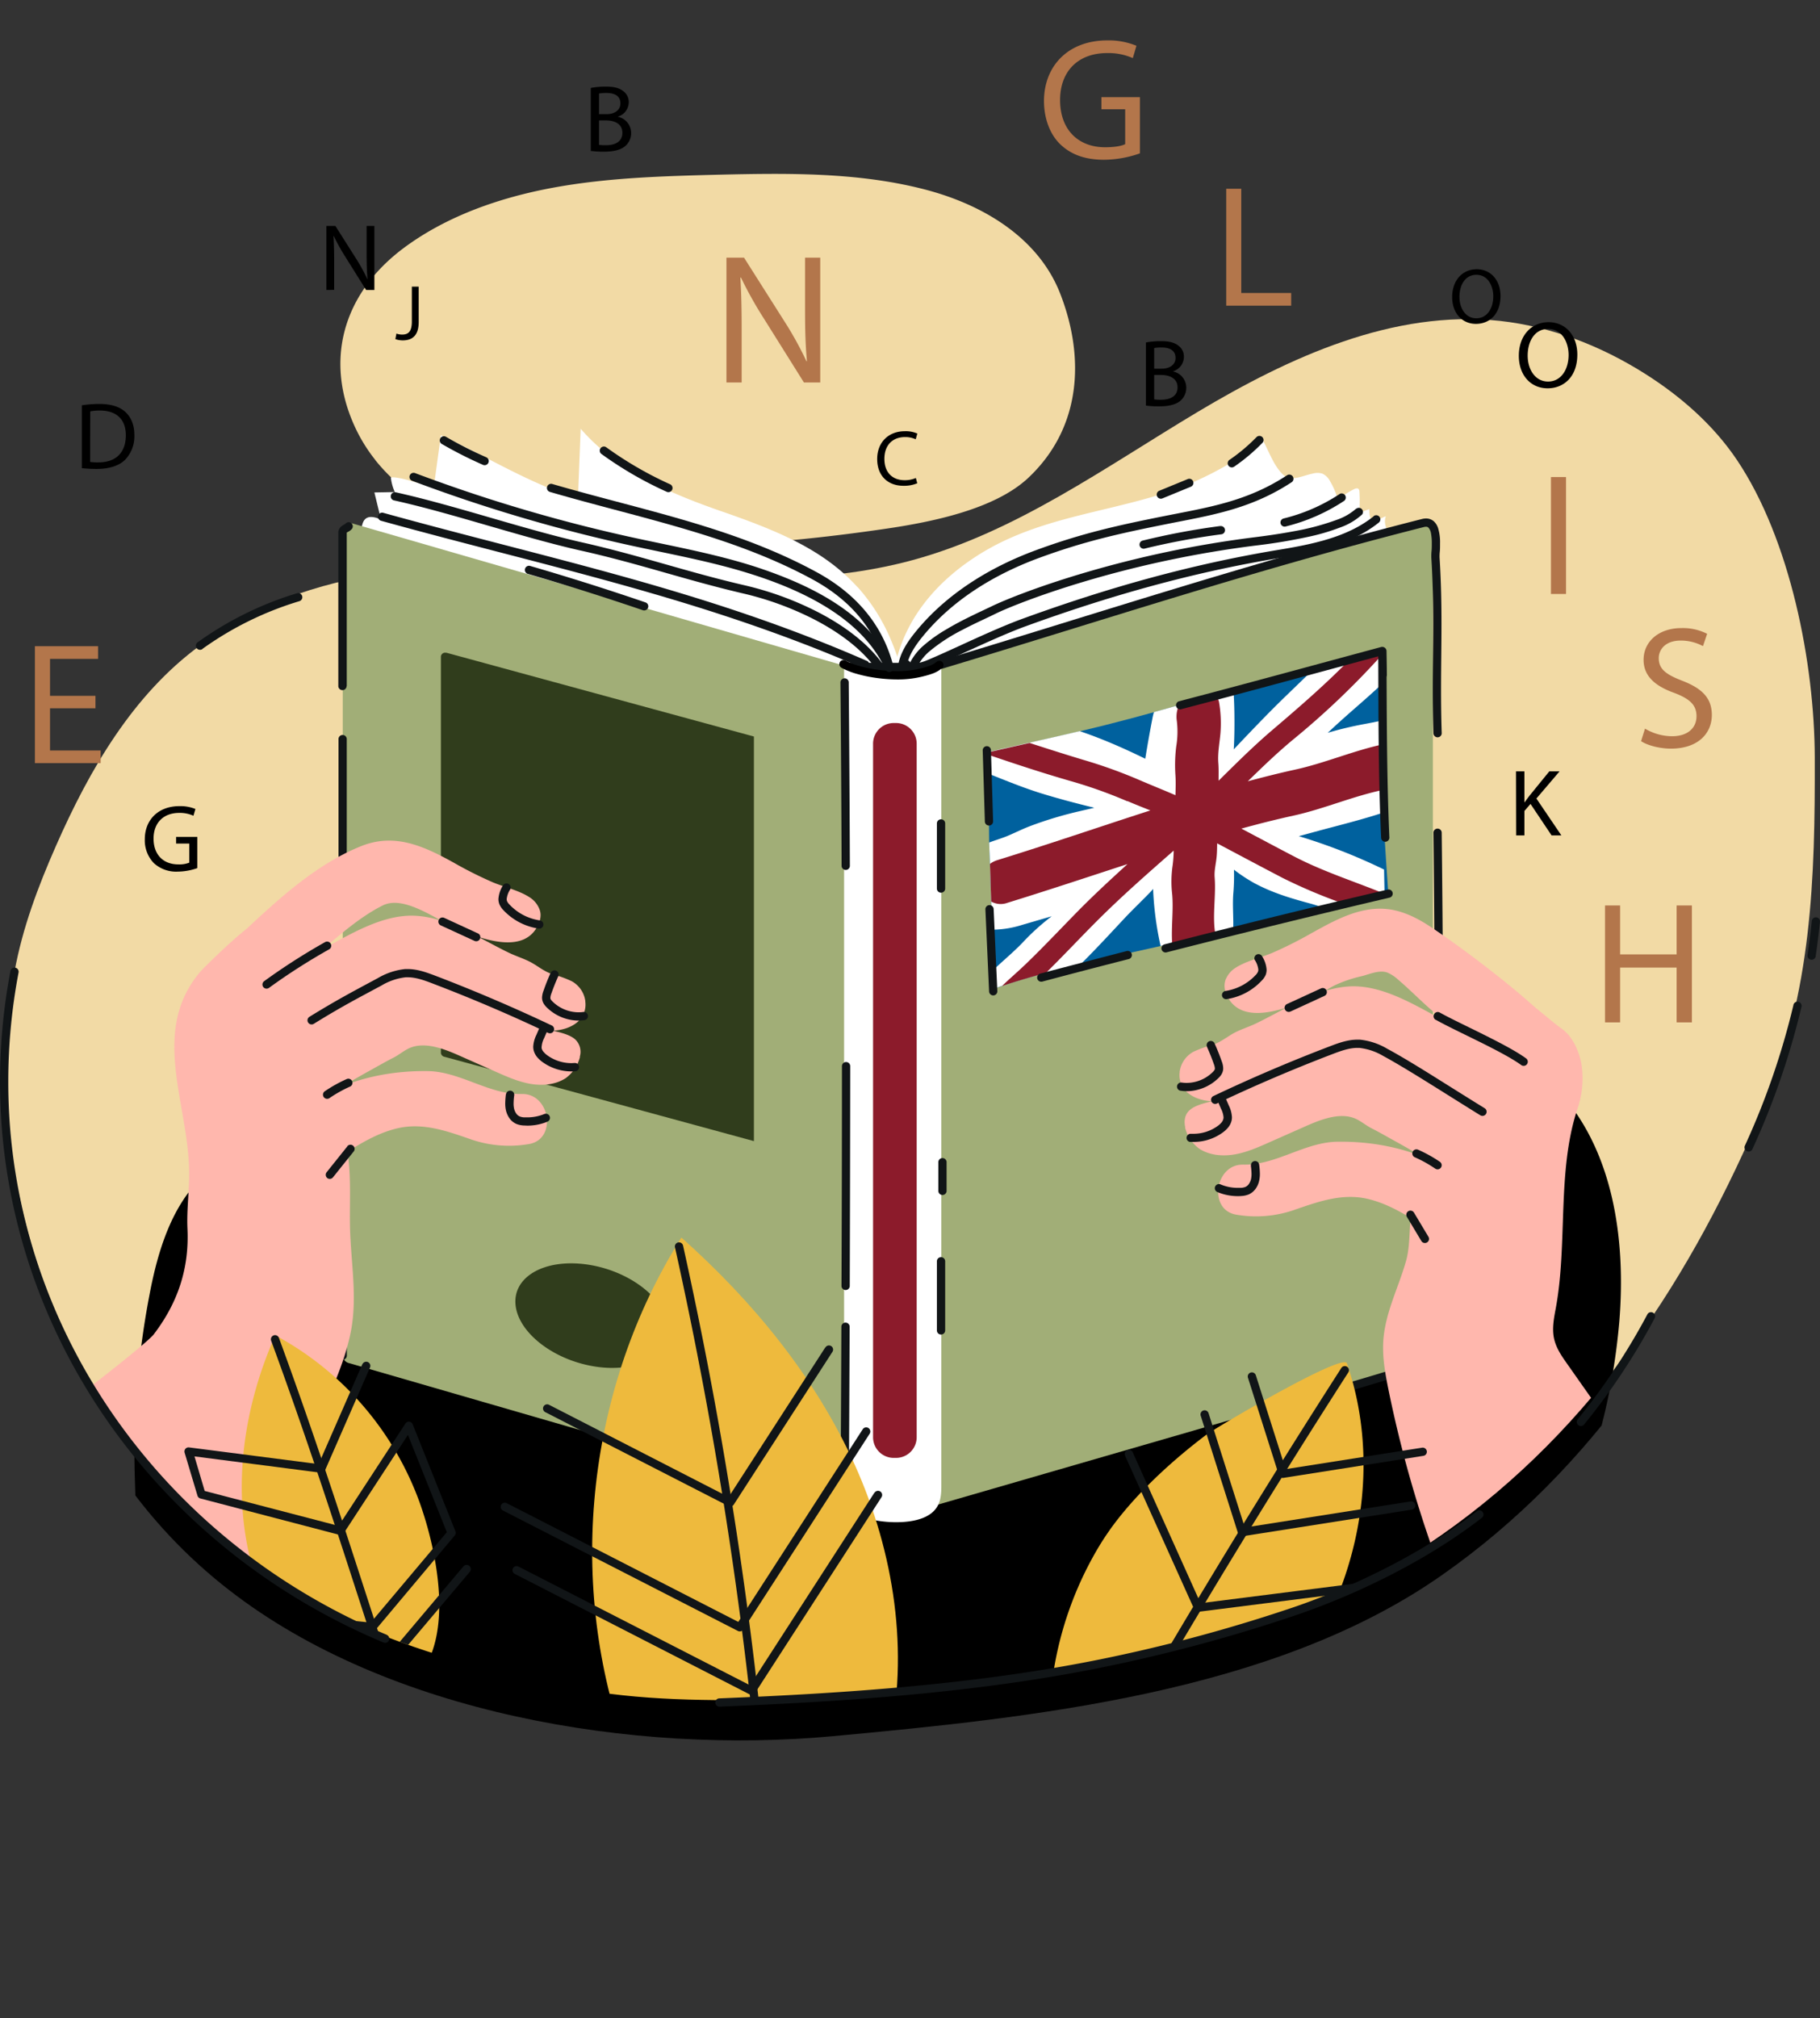 <svg xmlns="http://www.w3.org/2000/svg" viewBox="0 0 636.35 705.43"><rect x="0" y="0" width="636.35" height="705.43" fill="#333333" stroke="none"/><defs><clipPath id="clip-path"><path class="cls-1" d="M87.35 530.23c-6.13-25.79-1.87-53.41 8.91-77.63a108.14 108.14 0 0 1 50.31 58c6.88 19 15 57.77-9.62 67.83-27.07 11.05-44.79-28-49.6-48.17"/></clipPath><clipPath id="clip-path-2"><path class="cls-1" d="M218.4 595.43c-20.45-57.93-12.93-125 19.84-177 25.06 22.32 46.86 48.83 60.63 79.44s19.16 65.5 11.74 98.23c-3.55 15.66-10.42 31.27-22.92 41.36-35.28 28.47-58.79-12.29-69.29-42"/></clipPath><clipPath id="clip-path-3"><path class="cls-1" d="M388.8 521.18A156.9 156.9 0 0 1 471 462.4c11.93 34.65 4.86 74.58-15.83 104.83-12.88 18.83-56.72 65.28-83 49.19-29.28-18 3.18-76.42 16.59-95.24"/></clipPath><clipPath id="clip-path-4" transform="translate(0 14.12)"><path class="cls-1" d="M80 527.44c-22.33-17.37-40-39.38-53.77-67.22-20.3-41.06-29.4-89.39-21.15-134.74 2.76-15.2 8.24-29.77 14.47-43.91 11.72-26.64 26.88-52.88 50.38-70.06 35.93-26.27 84.28-26.67 128.56-22.11s89.84 12.91 132.61.59c79-22.75 174.45-152.16 257.92-66.4 16.81 17.27 26.48 40.25 33.39 63.34 18 60 18.8 127.34-5.74 185.66-24.86 59.07-59.3 112.41-112.47 149.68-58.93 41.33-143.59 49.87-213.08 56.33-69.27 6.4-155.29-7.71-211.12-51.16"/></clipPath><clipPath id="clip-path-5" transform="translate(0 14.12)"><path class="cls-1" d="M346.57 331.8c.22-4.79.41-9.58.39-14.37 0-8-.41-15.94-.64-23.89q-.19-6.44-.47-12.86l-.09-10.68q-.09-10.63-.06-21.26c10.58-2.41 21.18-4.74 31.74-7.23 23.48-5.51 46.49-12.64 69.7-19.14 2.16-.51 4.33-1 6.49-1.55q14.4-3.51 28.65-7.61v.29c.14 3.36.2 6.73.29 10.09.24 9 .44 18.11.49 27.17.08 15.87 1.29 31.63 2.35 47.44-22 3.76-43.6 9.4-65.2 14.89-20.78 5.27-42 8.95-62.52 15.07q-5.6 1.67-11.1 3.6"/></clipPath><clipPath id="clip-path-6" transform="translate(0 14.12)"><path class="cls-1" d="M80 527.44c-22.33-17.37-40-39.38-53.77-67.22-20.3-41.06-29.4-89.39-21.15-134.74 2.76-15.2 8.24-29.77 14.47-43.91 11.72-26.64 26.88-52.88 50.38-70.06 35.93-26.27 84.28-26.67 128.56-22.11s89.84 12.91 132.61.59c79-22.75 174.45-152.16 257.92-66.4 16.81 17.27 26.48 40.25 33.39 63.34 18 60 18.8 127.34-5.74 185.66-24.86 59.07-59.3 112.41-112.47 149.68-43.71 30.66-92.26 42.14-145.14 49.45-27.45 3.8-58.27 7.79-86 8.23-24.63.39-49.47.5-73.64-4.27-25.15-5-49-11-72.53-21.06A209.24 209.24 0 0 1 80 527.44"/></clipPath><style>.cls-1{fill:none}.cls-5{fill:#f2daa5}.cls-7{fill:#fff}.cls-8{fill:#a1ae77}.cls-9{fill:#111517}.cls-10{fill:#303d1c}.cls-11{fill:#8c1b2b}.cls-14{clip-path:url(#clip-path-6)}.cls-15{fill:#ffb7ad}.cls-16{fill:#eeba3d}.cls-17{fill:#b3764b}</style></defs><g id="Layer_2" data-name="Layer 2"><g id="_ÎÓÈ_7" data-name="—ÎÓÈ_7"><path class="cls-5" d="M131.22 160.76a56.59 56.59 0 0 1-6.92-11.11c-11-23.39-4.57-47 16.9-63 15-11.14 33.55-17.64 52.48-21.1s38.3-4 57.57-4.49c24-.56 48.4-.88 71.48 5 21.55 5.47 40.56 17.44 48 36.67 8.5 21.84 7.64 46.6-11.23 64.32-11.76 11-33.73 15.41-50 17.79-42.41 6.19-86 8.91-128.22 1.62-8.39-1.45-16.77-3.26-24.53-6.5a64.59 64.59 0 0 1-25.58-19.21Z"/><path class="cls-5" d="M80 541.56c-22.33-17.37-40-39.38-53.77-67.22-20.3-41.06-29.4-89.39-21.15-134.74 2.76-15.2 8.24-29.77 14.47-43.91 11.72-26.64 26.88-52.88 50.38-70.06 43.72-32 94.75-28.67 146-25.37 35 2.24 70.16 4.49 103.16-4.49 36.21-9.85 67.32-32.45 99.53-51.71s68.59-35.94 105.89-31.89c18 2 35.37 8.78 50.7 18.49 12.47 7.89 23.83 17.83 32.08 30.08 18.7 27.81 27.14 71.2 27.23 104 .11 42.56-1 81.9-17.85 121.93-24.86 59.11-59.3 112.45-112.47 149.72-58.93 41.33-143.59 49.87-213.08 56.33-69.27 6.4-155.29-7.71-211.12-51.16"/><path d="M395.31 617.64a361.41 361.41 0 0 0 53.81-12.08A248.18 248.18 0 0 0 476.9 595c3.71-1.69 7.63-4.48 11.61-5.35a5 5 0 0 1 3.4.83c1.7.86 3.4 1.72 5.88-.62a222.07 222.07 0 0 0 68.37-141.82c2.44-29.33-2.16-61.47-22.77-82.48-23.32-23.76-53.39-24.1-83.89-24.46a1098.08 1098.08 0 0 0-120 5.4c-79.21 7.75-157.49 22.56-235.62 37.36-9.74 1.84-19.78 3.8-28 9.3-14.58 9.72-20.38 28.14-23.63 45.36a292.06 292.06 0 0 0-5.09 64.58c.6 16.52-.19 35.36 8 50.38 13.73 25.22 45.32 43 71.12 52.78 28.9 10.92 59.91 15 90.72 17.38A826.13 826.13 0 0 0 369.57 621c8.58-.94 17.17-2 25.74-3.35" transform="translate(0 14.12)" style="clip-path:url(#clip-path-4)"/><path class="cls-7" d="M299.81 205.21c-12.15-13.45-28.86-20-47.78-26.58-18.12-6.28-36.47-14.28-49-28.77l-6.26 159.32c33.36.67 64.83 15 94.22 30.79 5.09 2.74 15.91 10.6 22.13 9 7.91-2 7.51-15.71 7.8-22.18q1.08-23.52.3-47.09c-.62-18.89-2.21-38.14-9.53-55.58a65.75 65.75 0 0 0-11.85-18.95"/><path class="cls-7" d="M467.4 173.52c.12.39.24.79.34 1.19a30.14 30.14 0 0 1 5.65-3.72c.53-.26 1.24-.48 1.64-.06a1.45 1.45 0 0 1 .28.91 55 55 0 0 1-.08 7.7 13.83 13.83 0 0 1 3.56-1.56c-.08 1 .06 3.49 1.06 4.06s3.58-1.33 4.68-1.56a5.43 5.43 0 0 0 .54 4.66l3.46-1.46c-2.29 1 4 14 4.78 16 2.24 5.88 2.18 13.57 2 19.76a96.8 96.8 0 0 1-9.79 38.17c-8.47 17.73-21.15 33.1-34.61 47.42-20.47 21.78-45.64 35.59-74.32 43.55-60 16.67-127.24 19.46-181.93-10.35-16.82-9.16-32.3-21.49-42.66-37.6-10.91-17-15.39-36.91-17.58-56.72-1.44-8.66-1.07-17.55-2-26.25-.83-7.56-2.4-15.17-3.32-22.83-.24-2-4.21-1.56-3.47-1.53 1.28 0 .78-3.13.73-6.3-.06-4.09.63-8.18 6.86-5.38l-2.32-9.5 7.15-.13a16.5 16.5 0 0 1-1.39-5.11c2.83-.48 12.15 2.89 15 3.45l2.49-18.2c24.11 11.39 39.58 22.59 66 26 12.52 1.59 25.18 2.8 37.25 6.47 13.37 4.07 26.5 11.24 36.6 21 5.89 5.68 19.45 22.44 18.28 30.94 2.61-19 14.88-33.43 30.79-43.18 19-11.62 40-13.78 60.91-20a115.93 115.93 0 0 0 37.66-19.3c2.06 3.78 3.9 9.14 7.17 12 2.75 2.43 6.93.07 10.21-.54a6.09 6.09 0 0 1 3.28 0 5.72 5.72 0 0 1 2.7 2.6 25.75 25.75 0 0 1 2.45 5.43"/><path class="cls-8" d="M324.07 527.01 499 476.38a2.8 2.8 0 0 0 2-2.69v-288a2.79 2.79 0 0 0-3.57-2.68l-173.36 50.11v293.89"/><path class="cls-9" d="M450.57 492.37c17.05-5 32.95-9.38 50.32-15.17l-.45-1.37v1.45a4.56 4.56 0 0 0 4.33-4.34c0-60.63 0-121.27-.69-182a1.45 1.45 0 0 0-2.89 0c.69 60.74.69 121.37.69 182a1.47 1.47 0 0 1-.48 1 1.52 1.52 0 0 1-1 .48 1.43 1.43 0 0 0-.46.07c-17.28 5.76-33.14 10.09-50.22 15.14a1.443 1.443 0 0 0 .81 2.77ZM504.08 256.12c-.18-5.36-.23-10.3-.23-15 0-8 .15-15.34.15-23.07 0-7.23-.13-14.76-.67-23.33l-1.44.09h1.44c0-.42 0-1.13.09-2s.08-1.83.08-2.86a16.75 16.75 0 0 0-.71-5.44 5.62 5.62 0 0 0-1.45-2.29 4.06 4.06 0 0 0-2.75-1 5.64 5.64 0 0 0-1.39.18c-59.85 15.17-114.14 33.23-171.86 50.55a1.441 1.441 0 0 0 .83 2.76c57.78-17.33 112-35.38 171.73-50.51a2.83 2.83 0 0 1 .69-.09 1.14 1.14 0 0 1 .82.28 3.86 3.86 0 0 1 .92 2 18.44 18.44 0 0 1 .29 3.54c0 1 0 1.88-.09 2.71s-.08 1.54-.08 2.11v.09c.53 8.5.67 16 .67 23.15 0 7.69-.16 15.07-.16 23.07 0 4.76.06 9.74.23 15.13a1.45 1.45 0 1 0 2.89-.09Z"/><path class="cls-9" d="M296.12 231.66a2.54 2.54 0 0 0-.67 1.8c0 2.33 7.12 4.23 15.91 4.23s17.25-2.73 17.07-5a2.17 2.17 0 0 0-.34-1Z"/><path class="cls-8" d="m296.75 527.01-174.91-50.63a2.81 2.81 0 0 1-2-2.69v-288a2.8 2.8 0 0 1 3.58-2.68l173.33 50.11v293.89"/><path class="cls-7" d="M322.94 234.86c-5.27 2-13 1.58-18.42.33a31 31 0 0 1-4.11-1.27 18.77 18.77 0 0 1-4.66-2.47 6.53 6.53 0 0 0-.62 2.76v289.27c0 4.36 7 7.12 10.48 7.82 5.34 1.06 13.31 1.27 18.26-1.28 4.56-2.36 5.26-6 5.26-10.43V234.21a6.48 6.48 0 0 0-.36-2.13c-.26-.77-.34.3-1 .77-1.84 1.36-2.7 1.2-4.84 2Z"/><path class="cls-9" d="M474.19 177.76a20 20 0 0 1-6.64 3.87 88.16 88.16 0 0 1-15.29 4.08c-5.32 1-10.37 1.67-13.74 2.09a374.44 374.44 0 0 0-60.25 12.67c-16 4.77-27.11 9.3-31.43 11.39-4.16 2-10.21 4.69-15.76 8a51.18 51.18 0 0 0-7.69 5.37 20.21 20.21 0 0 0-5.23 6.45 1.443 1.443 0 1 0 2.61 1.23 17.57 17.57 0 0 1 4.51-5.5 61.18 61.18 0 0 1 11.36-7.33c4.14-2.18 8.28-4 11.46-5.58 4.09-2 15.16-6.5 31-11.23a373 373 0 0 1 59.78-12.57 194.41 194.41 0 0 0 19.39-3.25 74.33 74.33 0 0 0 10.34-3.1 22.39 22.39 0 0 0 7.63-4.52 1.44 1.44 0 0 0-2.05-2ZM308.4 231.76c-5.51-7.44-13.76-13.34-22.45-17.83a111.58 111.58 0 0 0-25.27-9.28c-20.27-4.68-36.35-10.36-56.84-15-20.18-4.52-45-13.06-65.43-17.57a1.445 1.445 0 1 0-.63 2.82c20.17 4.45 45 13 65.43 17.57s36.36 10.23 56.82 15a108.91 108.91 0 0 1 24.59 9c8.45 4.36 16.35 10.07 21.45 17a1.45 1.45 0 0 0 2.33-1.72Z"/><path class="cls-9" d="M480.32 180.43c-9.13 7.33-21.41 9.8-33.42 11.77-30.81 5.1-60.14 13.42-89.45 24.09-6.54 2.38-15 6.24-22.13 9.51-3.57 1.63-6.82 3.11-9.32 4.18-1.24.53-2.3 1-3.1 1.25-.4.14-.73.24-1 .31l-.28.06h-.07v.32-.32.32-.32a1.45 1.45 0 0 0-.07 2.89h.06a4.69 4.69 0 0 0 1.07-.17 51 51 0 0 0 6-2.35c7.87-3.45 20.85-9.72 29.8-13 29.18-10.62 58.33-18.89 88.94-23.95 12-2 24.84-4.45 34.74-12.37a1.44 1.44 0 1 0-1.8-2.25ZM303.08 230.98c-56.9-24.86-109.71-35.31-169.08-51.74a1.442 1.442 0 0 0-.77 2.78c59.52 16.47 112.15 26.93 168.71 51.61a1.444 1.444 0 1 0 1.15-2.65Z"/><path class="cls-10" d="M214.11 478.12a38.73 38.73 0 0 1-6.13-.5c-14.73-2.31-27.16-12.14-27.76-22-.51-8.4 7.82-14.06 19.48-14.06a39.88 39.88 0 0 1 6.12.49c14.73 2.32 27.16 12.15 27.76 22 .51 8.39-7.82 14.06-19.47 14.06"/><path class="cls-11" d="M313.29 509.56h-.81a7.22 7.22 0 0 1-7.22-7.22V259.92a7.22 7.22 0 0 1 7.22-7.21h.81a7.22 7.22 0 0 1 7.22 7.21v242.42a7.22 7.22 0 0 1-7.22 7.22Z"/><path d="M327.58 231.23a8 8 0 0 1-2.17 1.33 24.6 24.6 0 0 1-2.86.91 33.26 33.26 0 0 1-8.86 1.11 52.62 52.62 0 0 1-8.79-.8 40.32 40.32 0 0 1-4.41-1 23.24 23.24 0 0 1-4.85-1.89 1.444 1.444 0 1 0-1.41 2.52 26.24 26.24 0 0 0 5.47 2.15 44.81 44.81 0 0 0 4.71 1.08 55.69 55.69 0 0 0 9.28.84 36 36 0 0 0 9.64-1.22 28.53 28.53 0 0 0 3.19-1 11.12 11.12 0 0 0 2.92-1.78 1.45 1.45 0 0 0-1.86-2.22Z"/><path class="cls-10" d="m263.6 398.84-108.19-29.47a1.53 1.53 0 0 1-1.25-1.35V229.41a1.47 1.47 0 0 1 1.62-1.27 2.46 2.46 0 0 1 .59.08l107.23 29.21v141.41"/><path class="cls-9" d="M426.7 183.85a252.83 252.83 0 0 0-27.16 5.09 1.443 1.443 0 1 0 .66 2.81 251.93 251.93 0 0 1 26.82-5 1.444 1.444 0 1 0-.32-2.87ZM468.26 172.76a62.32 62.32 0 0 1-19.46 8.46 1.442 1.442 0 1 0 .73 2.79 65.38 65.38 0 0 0 20.35-8.89 1.444 1.444 0 1 0-1.62-2.39Z"/><path class="cls-9" d="M450 166.12c-14.11 9.27-27.84 11.25-42.86 14.25-16.59 3.31-28.93 6.05-44.89 11.92s-31.25 15.16-42.14 28.56c-2.66 3.29-5.22 7-6.05 11.52a1.45 1.45 0 0 0 .23 1.09 1.44 1.44 0 0 0 .95.59h.37a2.53 2.53 0 0 0 .86-.16 4.45 4.45 0 0 0 .59-.29l-.09-.23.05.24-.09-.23.05.24-.13-.57v.58h.13l-.13-.57v-.05l-.11.62h.11V233l-.11.62a1.44 1.44 0 1 0 .48-2.84h-.37a2.27 2.27 0 0 0-.86.16 4.45 4.45 0 0 0-.59.29l.09.23v-.24l.09.23v-.24l.13.57v-.58h-.13l.13.57v.05l.11-.62h-.11v.63l.11-.62-.24 1.42 1.42.26c.67-3.68 2.89-7.08 5.45-10.23 10.42-12.87 25.16-21.88 40.85-27.65s27.89-8.49 44.45-11.8c14.89-3 29.18-5 43.88-14.67a1.459 1.459 0 0 0-1.63-2.42ZM312.21 232.86c-4.26-9.45-11.76-16.66-20.41-22.24s-18.49-9.5-27.6-12.5c-14.16-4.56-28.77-7.15-43.13-10.29a548.84 548.84 0 0 1-75.93-22.47 1.44 1.44 0 1 0-1 2.7 551.18 551.18 0 0 0 76.34 22.59c14.43 3.16 28.95 5.73 42.85 10.22 9 2.89 18.59 6.79 26.93 12.17s15.38 12.22 19.34 21a1.441 1.441 0 1 0 2.63-1.18ZM294.18 463.6q-.12 31.71-.32 63.4a1.46 1.46 0 0 0 1.44 1.45 1.44 1.44 0 0 0 1.45-1.43q.19-31.71.32-63.41a1.45 1.45 0 0 0-2.89 0ZM294.38 372.78q0 38.38-.16 76.78a1.45 1.45 0 0 0 2.89 0q.13-38.38.16-76.79a1.45 1.45 0 1 0-2.89 0ZM293.86 238.66q.28 32 .4 64.07a1.45 1.45 0 0 0 2.89 0q-.12-32-.4-64.08a1.45 1.45 0 1 0-2.89 0ZM184.56 200.58q20.25 5.89 40.2 12.7a1.442 1.442 0 1 0 .93-2.73q-20-6.84-40.32-12.74a1.43 1.43 0 0 0-1.79 1 1.45 1.45 0 0 0 1 1.79ZM121.24 239.75v-53.71h-.13l.11.07h-.13l.11.07-.09-.06.08.07-.09-.06.08.07a4.47 4.47 0 0 1 .6-.36 4.37 4.37 0 0 0 1.22-.93 1.442 1.442 0 0 0-2.17-1.9 1.35 1.35 0 0 1-.3.22 7.18 7.18 0 0 0-1.25.8 2.85 2.85 0 0 0-.71.92 3 3 0 0 0-.28 1.3v53.64a1.45 1.45 0 0 0 2.89 0ZM121.24 309.77v-51.31a1.45 1.45 0 1 0-2.89 0v51.31a1.44 1.44 0 1 0 2.88 0ZM121.27 473.69v-46.87a1.45 1.45 0 0 0-2.89 0v46.87a1.45 1.45 0 1 0 2.89 0ZM328.08 406.34v10a1.45 1.45 0 0 0 2.89 0v-10a1.45 1.45 0 1 0-2.89 0M327.58 440.73v24.39a1.45 1.45 0 0 0 2.89 0v-24.39a1.45 1.45 0 0 0-2.89 0M327.58 287.69v23a1.45 1.45 0 0 0 2.89 0v-23a1.45 1.45 0 0 0-2.89 0M439.24 152.87a61.54 61.54 0 0 1-9.26 7.79 1.45 1.45 0 1 0 1.64 2.38 64.46 64.46 0 0 0 9.68-8.16 1.44 1.44 0 1 0-2.06-2ZM415.28 167.45l-9.94 4.08a1.44 1.44 0 0 0-.79 1.88 1.45 1.45 0 0 0 1.89.79l9.93-4.08a1.442 1.442 0 1 0-1.09-2.67ZM170.05 159.84a141.14 141.14 0 0 1-14.2-7.21 1.45 1.45 0 0 0-1.47 2.49 144 144 0 0 0 14.5 7.36 1.444 1.444 0 0 0 1.17-2.64Z"/><path class="cls-9" d="M312.08 231.79c-3.8-13.7-12.79-24.16-26-31.51-29.14-16-61-21.8-93-31.12a1.45 1.45 0 0 0-1.79 1 1.44 1.44 0 0 0 1 1.78c32.11 9.35 63.71 15.18 92.35 30.87 12.73 7.09 21.06 16.84 24.66 29.76a1.442 1.442 0 0 0 2.78-.77Z"/><g style="clip-path:url(#clip-path-5)"><path style="fill:#00619e" d="M345.68 227.35h139.74v118.56H345.68z"/></g><path class="cls-7" d="M382.47 282.37c-1.53.37-3.08.7-4.6 1.07a134.36 134.36 0 0 0-17.68 5.29c-2.63 1-5.2 2.29-7.81 3.4-2.16.9-4.36 1.52-6.53 2.35v.32q.28 6.44.47 12.86c.12 4.12.28 8.25.41 12.38.1 1.64.19 3.28.3 4.91a35.76 35.76 0 0 0 10.42-1.7l10.28-3a80.29 80.29 0 0 0-9.4 8.38c-3.25 3.53-6.95 6.56-10.44 9.85.15 2.26.31 4.52.46 6.78q4.63-1.59 9.32-3c6.7-2 13.46-3.72 20.26-5.33 5.19-5.14 10.09-10.45 15.13-15.85 3.08-3.29 6.36-6.36 9.47-9.62.23-.24.43-.51.64-.76a112.45 112.45 0 0 0 2.62 19.92c4.81-1.1 9.61-2.22 14.4-3.43l11-2.81c.12-4.21-.32-8.33.07-12.62a70.52 70.52 0 0 0 .18-7.79 56.78 56.78 0 0 0 6.94 4.6c6.28 3.4 12.65 5.33 19.61 7.2 1.3.34 2.58.76 3.85 1.19q11.08-2.47 22.27-4.44c-.06-2.86-.13-5.72-.18-8.59a199.07 199.07 0 0 0-29.81-11.67l7.06-1.92c7.47-2 15-3.86 22.43-6.3-.32-6.39-.54-12.78-.57-19.19q0-6.47-.16-12.93c-1.9.38-3.81.78-5.74 1.13a126.09 126.09 0 0 0-12.91 3.08c1.43-1.32 2.85-2.65 4.28-3.94 4.56-4.12 9.44-8.21 14.08-12.56v-1.95c-.09-3.16-.15-6.32-.27-9.48-7.57 1.84-15.14 3.62-22.71 5.42-3.26 3.11-6.49 6.23-9.66 9.3-6.23 6-12.24 12.31-18.23 18.63l-.34.37q.18-3.37.22-6.66c.05-4.19 0-8.41-.24-12.54 0-.57-.09-1.14-.14-1.72-9.24 2.67-18.49 5.35-27.76 7.9-.17.61-.33 1.21-.45 1.82q-1.41 7.23-2.58 14.48l-.64-.32c-6.16-3-12.38-5.76-18.83-8.12-1.12-.41-2.26-.8-3.39-1.19h-.12c-10.56 2.49-21.16 4.82-31.74 7.23v7.66c6.07 2.41 12.08 4.89 18.37 6.84 6.06 1.87 12.22 3.49 18.42 5Z"/><path class="cls-11" d="M394.22 280c2.64 1.14 5.32 2.19 8 3.26-17.87 5.75-35.69 11.88-53.59 17.4a8.6 8.6 0 0 0-2.49 1.28c.07 1.9.13 3.81.19 5.72.07 2.48.16 5 .24 7.45a6.77 6.77 0 0 0 5.56.48c14.06-4.34 28.08-9 42.1-13.58-6 5.47-12 11-17.8 16.92s-11.4 11.86-17.29 17.56c-2.82 2.74-5.9 5.36-8.8 8.14 2.44-.81 4.88-1.58 7.34-2.31 2.67-.8 5.34-1.54 8-2.26l.07-.06c5.86-5.76 11.49-11.78 17.3-17.61 8.83-8.88 18.05-16.94 27.32-25.08a43.43 43.43 0 0 1-.37 5.2 38.22 38.22 0 0 0-.16 10c.51 5.68-.38 11.5 0 17.21q5.16-1.2 10.31-2.48l4.68-1.19v-.2c-.92-6.1.36-12.88-.13-19.12-.2-2.47.43-4.66.68-7.22.16-1.58.16-3.17.19-4.75 7.67 4.07 15.33 8.15 23 12.15a184.79 184.79 0 0 0 20.24 8.6q7.61-1.61 15.26-2.94v-.19c-10.48-4.29-21.36-7.72-31.43-12.95-6.23-3.23-12.4-6.55-18.61-9.82 6-1.65 12.09-3.19 18.2-4.53 10.39-2.26 20.67-6.73 31-8.91-.13-3.75-.22-7.51-.24-11.27 0-1.54 0-3.07-.06-4.6-10.1 2.24-20 6.5-30.16 8.71-5.55 1.21-11 2.6-16.48 4.06 5.13-5 10.31-10 15.83-14.57a281.67 281.67 0 0 0 30.16-28.62c0-.54 0-1.09-.05-1.63-3.51.85-7 1.67-10.54 2.52-8.49 8.65-17.53 16.47-26.76 24.33-6.56 5.58-12.7 11.7-18.86 17.78 0-2.06.07-4.13-.09-6.15-.26-3.39.37-6.66.71-10.12a43.67 43.67 0 0 0-.44-11.05 5 5 0 0 0-1.4-2.7l-12.63 3.62a9.84 9.84 0 0 0-.76 5.42 31.35 31.35 0 0 1-.2 9 52.83 52.83 0 0 0-.27 10.19c.14 2.24.06 4.55 0 6.85-4.24-1.84-8.53-3.54-12.79-5.38a171.58 171.58 0 0 0-18.12-6.59c-6.73-2-13.42-4.14-20.08-6.29l-14.39 3.25v.89c9.56 3.27 19.16 6.43 28.92 9.23a163.47 163.47 0 0 1 19.6 7Z"/><path class="cls-9" d="M412.89 247.91c23.67-6.16 47.24-12.64 70.84-19l-.37-1.39h-1.45c0 2.82.1 5.63.12 8.44h2.88c-.06-2.26-.12-4.51-.12-6.74v-1.65H481.9c.08 21.74 0 43.5 1 65.27a1.441 1.441 0 1 0 2.88-.13c-.94-21.67-.91-43.41-1-65.15a1.45 1.45 0 0 0-2.89 0v1.69c0 2.28.06 4.56.13 6.82a1.44 1.44 0 0 0 2.88-.05c0-2.83-.07-5.65-.11-8.46a1.48 1.48 0 0 0-.57-1.14 1.5 1.5 0 0 0-1.22-.3c-23.61 6.35-47.17 12.83-70.82 19a1.45 1.45 0 0 0 .73 2.8ZM347.23 287.06l-.75-24.86a1.44 1.44 0 1 0-2.88.09l.75 24.86a1.44 1.44 0 1 0 2.88-.09M348.71 346.41l-1.29-28.68a1.441 1.441 0 1 0-2.88.13l1.29 28.68a1.441 1.441 0 1 0 2.88-.13ZM393.83 332.44q-15.06 3.89-30.11 7.85a1.442 1.442 0 1 0 .73 2.79q15-4 30.1-7.84a1.45 1.45 0 1 0-.72-2.8ZM485.17 310.93q-39.12 9.12-78 19.14a1.44 1.44 0 1 0 .72 2.79q38.88-9.93 77.95-19.12a1.442 1.442 0 1 0-.65-2.81Z"/><g class="cls-14"><path class="cls-15" d="M38.06 528.39Q55 550.01 72 571.5a521.35 521.35 0 0 0 37.52-71.19c5-11.45 11.29-23.89 13.39-36.2 2-12-.36-23.94-.55-36-.12-7.72.35-15.34-.54-23.13-.67-5.86-1.82-11.86-1.19-17.86s1.9-8.31.38-14.19a134.43 134.43 0 0 0-13.14-32.58c-2-3.55-4.58-8.21-8-10.67s-8.62-3.27-12.53-5.45c-1.08-.6-15.9 13.71-17.52 15.65-17.26 20.75-4.06 45.49-3.69 69.37.11 6.74-.9 13.47-.59 20.21.64 13.88-3.33 25.84-11.79 36.93-2.77 3.63-39.09 31.95-40.15 30.6q12.18 15.72 24.43 31.38Z"/><path class="cls-15" d="M182.45 382.37c-11.48.29-21.49-7.88-33-8-23.62-.29-46.34 8.88-58.62 29.82-3.85 6.57.67 14.43 7.93 15.67 8.31 1.41 12.44-8.15 17.41-13.13a36 36 0 0 1 6.66-5c5-3.13 10.31-6 16.07-7.35 8.72-2.08 17.06.83 25.22 3.66a40.83 40.83 0 0 0 20.75 1.84c10-1.59 7.52-17.74-2.37-17.5Z"/><path class="cls-15" d="M202.71 369.39a6 6 0 0 0-1.59-6.1c-2.81-2.47-8.52-2.93-12-4.17-4.4-1.55-8.14-4.19-12.11-6.64-9.46-5.85-18.15-13.39-30-12.8-11.18.54-22.26 6.63-32.16 11.4a172.53 172.53 0 0 0-31.44 19.15c-12.44 9.67 3.45 28.75 16.48 21.35 9.67-5.49 19-11.62 28.72-17 3-1.64 5.93-3.36 9-4.92 2.14-1.09 4.08-2.87 6.32-3.63 5.78-2 12.83 1.22 18 3.52l11.61 5.14c3.87 1.71 7.79 3.44 12 4.15s8.71.29 12.25-2a13.17 13.17 0 0 0 5-7.45Z"/><path class="cls-15" d="M204.66 349.93a9.33 9.33 0 0 0-4.81-7 39.36 39.36 0 0 0-6.65-2.41c-2.67-.87-4.55-2.4-6.89-3.79-2.6-1.54-5.63-2.4-8.35-3.71-10.16-4.9-21.33-12.43-32.88-12.95s-23.08 6.75-32.98 12.05c-10.83 5.8-22.43 11.93-31.67 20.1-8.09 7.15 2.2 18.78 11 14.31 10.41-5.28 20-12.34 30.33-17.82 5.33-2.81 11.36-6.71 17.37-7.82 5.68-1 10.12 2 15.11 4.41 10.13 4.88 20.26 10.71 31.06 14 5.08 1.53 12 1.57 16.33-1.84a8 8 0 0 0 3-7.49Z"/><path class="cls-15" d="M188.72 318.06a8.69 8.69 0 0 0-3.68-4.52c-3.69-2.35-8.57-3.44-12.62-5.11a139.54 139.54 0 0 1-13.93-7c-10.31-5.68-20.46-10.4-32.19-5.7-20.52 8.22-37.15 26.73-53.35 41.31 3.88 7 7.27 14.3 10.91 21.44a21.05 21.05 0 0 1 5.31-5.8c6.87-4.8 12.5-11.4 18.92-16.78 7.8-6.55 16.58-14.88 25.74-19.43 7.91-3.93 20.08 6 27.59 8.92 8 3.07 22.1 8.18 26.83-2.31a7.78 7.78 0 0 0 .76-3.31 5.72 5.72 0 0 0-.29-1.7Z"/><path class="cls-9" d="M192.88 358.41q-20-9.48-40.66-17.37c-3-1.13-6.19-2.33-9.69-2.34h-.84a23.72 23.72 0 0 0-9.63 3.2c-8.32 4.47-14.1 7.48-23.86 13.49a1.443 1.443 0 0 0 1.51 2.46c9.69-6 15.37-8.93 23.71-13.41a21 21 0 0 1 8.44-2.86h.67c2.8 0 5.71 1 8.66 2.15q20.55 7.83 40.46 17.28a1.443 1.443 0 1 0 1.23-2.61ZM113.75 329.24a218.58 218.58 0 0 0-21.39 13.7 1.443 1.443 0 0 0 1.69 2.34 214.87 214.87 0 0 1 21.12-13.52 1.45 1.45 0 0 0-1.42-2.52ZM167.1 326.24l-5.1-2.35-6.75-3.11a1.45 1.45 0 0 0-1.21 2.63l6.75 3.1 5.12 2.35a1.44 1.44 0 1 0 1.2-2.62ZM121.3 377.12a48.36 48.36 0 0 0-7.65 4.24 1.45 1.45 0 1 0 1.63 2.39 45.76 45.76 0 0 1 7.18-4 1.44 1.44 0 0 0-1.16-2.63ZM192.54 340.01c-.93 2.05-1.77 4.16-2.51 6.3a7.32 7.32 0 0 0-.51 2.39 3.9 3.9 0 0 0 .1.88 4.16 4.16 0 0 0 .71 1.56 7.31 7.31 0 0 0 .94 1.07 16 16 0 0 0 11 4.5 14.44 14.44 0 0 0 2.18-.16 1.45 1.45 0 0 0-.43-2.86 11.36 11.36 0 0 1-1.75.13 13.11 13.11 0 0 1-9-3.69 4.75 4.75 0 0 1-.59-.65 1.38 1.38 0 0 1-.24-.52v-.26a4.59 4.59 0 0 1 .34-1.44c.72-2.06 1.53-4.09 2.42-6.06a1.443 1.443 0 0 0-2.63-1.19Z"/><path class="cls-9" d="m188.89 358.61-1.34 3.09a10.54 10.54 0 0 0-1.11 4.14 5.76 5.76 0 0 0 .12 1.15 6 6 0 0 0 1.28 2.53 10.09 10.09 0 0 0 1.89 1.72 17.37 17.37 0 0 0 10.05 3.24c.47 0 .93 0 1.39-.06a1.445 1.445 0 0 0-.24-2.88c-.38 0-.76.05-1.15.05a14.38 14.38 0 0 1-8.36-2.69 7.43 7.43 0 0 1-1.36-1.23 3.11 3.11 0 0 1-.68-1.29 2.36 2.36 0 0 1 0-.54 8.2 8.2 0 0 1 .87-3l1.34-3.09a1.444 1.444 0 0 0-2.65-1.15ZM176.89 382.45a28.74 28.74 0 0 0-.24 3.19 11 11 0 0 0 .21 2.26 8 8 0 0 0 1.2 2.85 5.84 5.84 0 0 0 2.48 2.08 7.76 7.76 0 0 0 2.52.55c.45 0 .9.05 1.35.05a18.17 18.17 0 0 0 7-1.39 1.441 1.441 0 1 0-1.11-2.66 15.5 15.5 0 0 1-5.86 1.16h-1.14a4.73 4.73 0 0 1-1.58-.32 2.92 2.92 0 0 1-1.26-1.08 4.87 4.87 0 0 1-.74-1.78 8.27 8.27 0 0 1-.15-1.68 22.63 22.63 0 0 1 .22-2.86 1.43 1.43 0 0 0-1.26-1.6 1.45 1.45 0 0 0-1.61 1.27ZM175.84 309.51a10.09 10.09 0 0 0-1.57 4.72 5 5 0 0 0 .36 1.87 7 7 0 0 0 1.42 2.06 21.11 21.11 0 0 0 12.17 6.38 1.45 1.45 0 1 0 .42-2.86 18.19 18.19 0 0 1-10.48-5.5 4.13 4.13 0 0 1-.86-1.17 2 2 0 0 1-.14-.78 7.7 7.7 0 0 1 1.2-3.32 1.441 1.441 0 0 0-2.52-1.4Z"/><path class="cls-15" d="M580.53 554.41a26.93 26.93 0 0 1-2.75 3.6c-5.59 6.11-17.4 9.59-25.31 11.79a54.54 54.54 0 0 1-20.5 1.66c-8.25-.91-16.66-4-22-10.39-3.13-3.77-5-8.42-6.68-13a419.05 419.05 0 0 1-17.84-62.43c-1.13-5.59-2.16-11.27-1.79-17 .65-9.87 5.38-18.69 8-28.08 2-7.25.39-16.49 3.56-23.2 1.35-2.86 3.06-5.71 3.07-8.87 0-2.5-1.06-4.86-1.63-7.29-2-8.35 2.67-17.68 6.35-24.9 1.78-3.5 4.5-7 5.78-10.68 1.6-4.62 2.33-7.69 5.79-11.58 6.31-7.07 14.23-7.66 21.76-2.17 3.37 2.46 6.32 5.28 9.69 7.66 3.87 2.73 6.13 8 6.93 12.48a32.74 32.74 0 0 1-1.5 15.81c-7.11 21.62-3.31 46.81-7.49 69.42-.65 3.49-1.36 7.08-.62 10.55s2.75 6.28 4.73 9.09Q564 499.53 580 522.12c2.43 3.44 4.9 7 5.89 11.08 1.54 6.33-1.38 15.1-5.31 21.17Z"/><path class="cls-15" d="M434.67 407.05c11.49.29 21.49-7.89 33.06-8 23.61-.29 46.34 8.88 58.61 29.82 3.85 6.56-.67 14.43-7.93 15.66-8.31 1.41-12.43-8.15-17.41-13.13a36.52 36.52 0 0 0-6.65-5c-5-3.12-10.32-6-16.07-7.34-8.73-2.09-17.06.83-25.23 3.65a40.78 40.78 0 0 1-20.74 1.85c-10-1.59-7.52-17.75 2.36-17.5Z"/><path class="cls-15" d="M414.42 394.06c-.52-2.26-.2-4.52 1.59-6.09 2.81-2.47 8.51-2.94 12-4.17 4.4-1.55 8.14-4.2 12.11-6.65 9.45-5.84 18.14-13.38 30-12.8 11.17.55 22.26 6.64 32.16 11.4a173.23 173.23 0 0 1 31.43 19.15c12.44 9.68-3.45 28.76-16.47 21.36-9.67-5.49-19-11.62-28.72-17-3-1.64-5.94-3.36-9-4.92-2.14-1.09-4.09-2.87-6.32-3.63-5.79-2-12.84 1.22-18 3.51l-11.61 5.14c-3.87 1.72-7.8 3.45-12 4.15s-8.71.29-12.25-2a13.16 13.16 0 0 1-5-7.46Z"/><path class="cls-15" d="M412.46 374.61a9.38 9.38 0 0 1 4.81-7 40.88 40.88 0 0 1 6.65-2.4c2.68-.88 4.55-2.4 6.9-3.79 2.6-1.54 5.63-2.4 8.35-3.71 10.15-4.9 21.32-12.43 32.88-12.95s23.07 6.78 33 12.08c10.84 5.8 22.44 11.93 31.68 20.1 8.09 7.15-2.21 18.78-11 14.3-10.41-5.27-20-12.34-30.34-17.81-5.39-2.85-11.39-6.76-17.39-7.86-5.68-1.05-10.13 2-15.12 4.4-10.12 4.89-20.25 10.72-31.06 14-5.07 1.52-12 1.57-16.33-1.84a8 8 0 0 1-3-7.49Z"/><path class="cls-15" d="M428.4 342.74a8.77 8.77 0 0 1 3.69-4.53c3.68-2.34 8.57-3.43 12.62-5.1a142.83 142.83 0 0 0 13.93-7c7.95-4.39 16.7-9.3 26.12-8.4 5.59.53 10.79 3.15 15.47 6.26 11 7.29 30.6 22 41.44 32.8 2.87 2.87-6.46 1-6.29 5.09.52 12.49-8.48 12.7-16.51 6.68a40.7 40.7 0 0 1-7.16-6.59c-1.92-2.33-4.33-3.55-6.77-5.33-5.8-4.25-10.67-9.6-16.14-14.25a12.85 12.85 0 0 0-3.72-2.43c-2.71-1-6.1.5-8.75 1.2a46.83 46.83 0 0 0-9.59 3.22c-3.63 1.86-7.15 4.41-11 5.7-8 3.08-22.11 8.19-26.84-2.3a7.64 7.64 0 0 1-.75-3.32 6 6 0 0 1 .28-1.69Z"/><path class="cls-9" d="M425.48 385.7q19.88-9.43 40.46-17.29c2.94-1.13 5.86-2.16 8.66-2.15h.67a20.88 20.88 0 0 1 8.43 2.86c4.11 2.2 10.13 5.87 16.33 9.73s12.58 7.9 17.45 10.9a1.45 1.45 0 1 0 1.52-2.46c-4.85-3-11.23-7-17.45-10.9s-12.25-7.54-16.48-9.81a23.47 23.47 0 0 0-9.63-3.2h-.84c-3.5 0-6.72 1.22-9.69 2.35q-20.66 7.88-40.67 17.37a1.445 1.445 0 0 0 1.24 2.61ZM502 356.43c3.75 2.11 9.55 4.85 15.28 7.69s11.37 5.78 14.61 8.14a1.442 1.442 0 1 0 1.7-2.33c-3.57-2.59-9.27-5.54-15-8.4s-11.56-5.6-15.15-7.61a1.43 1.43 0 0 0-2 .55 1.44 1.44 0 0 0 .55 2ZM451.23 353.54l5.11-2.35 6.75-3.11a1.44 1.44 0 1 0-1.2-2.62l-6.76 3.11-5.13 2.35a1.443 1.443 0 1 0 1.21 2.62ZM494.67 404.48a44.63 44.63 0 0 1 7.18 4 1.444 1.444 0 0 0 1.62-2.39 47.48 47.48 0 0 0-7.64-4.24 1.44 1.44 0 0 0-1.9.73 1.45 1.45 0 0 0 .74 1.91ZM422 365.87c.9 2 1.7 4 2.42 6.07a5 5 0 0 1 .35 1.44v.26a1.39 1.39 0 0 1-.25.51 4.61 4.61 0 0 1-.58.65 13.13 13.13 0 0 1-9 3.7 11.45 11.45 0 0 1-1.75-.13 1.44 1.44 0 1 0-.42 2.85 14.42 14.42 0 0 0 2.17.17 16.05 16.05 0 0 0 11-4.51 7.2 7.2 0 0 0 .94-1.06 4.45 4.45 0 0 0 .71-1.57 3.78 3.78 0 0 0 .09-.87 7.08 7.08 0 0 0-.5-2.39q-1.12-3.22-2.52-6.31a1.443 1.443 0 0 0-2.63 1.19Z"/><path class="cls-9" d="M425.59 384.44c.44 1 .89 2.05 1.33 3.08a8 8 0 0 1 .88 3 2.51 2.51 0 0 1-.06.55 3.08 3.08 0 0 1-.67 1.29 7.51 7.51 0 0 1-1.37 1.23 14.46 14.46 0 0 1-8.36 2.69h-1.15a1.44 1.44 0 0 0-.19 2.84h1.39a17.24 17.24 0 0 0 10.05-3.23 9.89 9.89 0 0 0 1.9-1.73 6 6 0 0 0 1.28-2.52 5.79 5.79 0 0 0 .12-1.16 10.63 10.63 0 0 0-1.12-4.14l-1.34-3.08a1.44 1.44 0 1 0-2.64 1.15ZM437.36 407.46a24.59 24.59 0 0 1 .23 2.86 8.94 8.94 0 0 1-.15 1.67 4.86 4.86 0 0 1-.75 1.79 3 3 0 0 1-1.25 1.08 5 5 0 0 1-1.59.32h-1.13a15.32 15.32 0 0 1-5.86-1.17 1.45 1.45 0 1 0-1.11 2.67 18.33 18.33 0 0 0 7 1.39c.45 0 .9 0 1.35-.05a7.7 7.7 0 0 0 2.51-.55 5.89 5.89 0 0 0 2.49-2.09 7.69 7.69 0 0 0 1.19-2.84 11.09 11.09 0 0 0 .22-2.26 26.8 26.8 0 0 0-.25-3.2 1.43 1.43 0 0 0-1.6-1.26 1.45 1.45 0 0 0-1.27 1.6ZM438.76 335.58a7.68 7.68 0 0 1 1.21 3.33 2 2 0 0 1-.15.78 4.2 4.2 0 0 1-.85 1.17 18.19 18.19 0 0 1-10.49 5.5 1.441 1.441 0 1 0 .43 2.85 21 21 0 0 0 12.16-6.38 6.74 6.74 0 0 0 1.43-2 5 5 0 0 0 .36-1.87 10.09 10.09 0 0 0-1.57-4.72 1.443 1.443 0 1 0-2.53 1.39ZM491.91 425.32l5.06 8.44a1.442 1.442 0 0 0 2.47-1.49l-5.05-8.43a1.444 1.444 0 1 0-2.48 1.48ZM121.49 400.62l-7.3 9.12a1.46 1.46 0 0 0 .23 2 1.44 1.44 0 0 0 2-.23q3.64-4.56 7.3-9.11a1.45 1.45 0 0 0-2.26-1.81Z"/><path class="cls-16" d="M218.4 609.55c-20.45-57.93-12.93-125 19.84-177 25.06 22.32 46.86 48.83 60.63 79.44s19.16 65.5 11.74 98.23c-3.55 15.66-10.42 31.27-22.92 41.36-35.28 28.47-58.79-12.29-69.29-42Z"/><path class="cls-9" d="M236 435.96a1504.36 1504.36 0 0 1 34.63 268.09 1.441 1.441 0 1 0 2.88-.11 1506.51 1506.51 0 0 0-34.69-268.61 1.445 1.445 0 0 0-2.82.63Z"/></g><g class="cls-14"><path class="cls-9" d="m288.52 471.01-33.75 52.23L192 491.02a1.445 1.445 0 1 0-1.32 2.57l64 32.81a1.44 1.44 0 0 0 1.87-.5L291 472.58a1.45 1.45 0 1 0-2.43-1.57Z"/><path class="cls-9" d="m301.65 499.55-43.51 67.34-81-41.52a1.445 1.445 0 0 0-1.32 2.57L258 570.05a1.43 1.43 0 0 0 1.87-.5l44.2-68.43a1.442 1.442 0 1 0-2.42-1.57Z"/><path class="cls-9" d="m305.75 521.7-43.51 67.34-81-41.52a1.44 1.44 0 0 0-1.24 2.6l82.12 42.11a1.45 1.45 0 0 0 1.88-.5l44.21-68.43a1.442 1.442 0 1 0-2.42-1.57Z"/></g><g class="cls-14"><path class="cls-16" d="M388 534.77c8.91-12.51 21.71-24.16 33.49-33.08 3.66-2.77 48.14-29 49.46-25.17 11.93 34.65 4.86 74.58-15.83 104.83-11.27 16.47-69.1 79-85.26 41.24-2.35-5.5-2.91-11.59-3-17.58a122.49 122.49 0 0 1 17.63-64.89c1.1-1.8 2.28-3.6 3.55-5.37Z"/><path class="cls-9" d="M469 478.12q-41.33 64.32-79.51 130.6-10.72 18.6-21.19 37.36a1.444 1.444 0 1 0 2.52 1.41q10.45-18.74 21.17-37.33 38.13-66.2 79.44-130.48a1.444 1.444 0 0 0-2.43-1.56Z"/></g><g class="cls-14"><path class="cls-9" d="m436.34 481.55 10.8 34a1.44 1.44 0 0 0 1.6 1l48.9-7.7a1.443 1.443 0 1 0-.45-2.85l-47.67 7.5-10.43-32.82a1.442 1.442 0 0 0-2.75.87Z"/><path class="cls-9" d="m419.82 494.83 13.06 41.12a1.44 1.44 0 0 0 1.6 1l59.14-9.31a1.443 1.443 0 1 0-.45-2.85l-57.92 9.11-12.68-39.94a1.444 1.444 0 1 0-2.75.88Z"/><path class="cls-9" d="m393.32 508.69 24.25 53.82a1.44 1.44 0 0 0 1.5.84l76-9.65a1.441 1.441 0 1 0-.36-2.86l-74.95 9.51L396 507.5a1.45 1.45 0 0 0-2.64 1.19Z"/></g><g class="cls-14"><path class="cls-16" d="M87.35 544.35c-6.13-25.79-1.87-53.41 8.91-77.63a108.14 108.14 0 0 1 50.31 58c6.88 19 15 57.77-9.62 67.83-27.07 11.05-44.79-28-49.6-48.17Z"/><path class="cls-9" d="M94.81 468.62c24.19 65.84 38.09 117.55 62.32 183.5a1.444 1.444 0 1 0 2.71-1c-24.18-65.83-38.09-117.54-62.32-183.51a1.44 1.44 0 0 0-1.85-.86 1.46 1.46 0 0 0-.86 1.86Z"/></g><g class="cls-14"><path class="cls-9" d="m126.68 476.84-15.27 34.9-45.29-5.84a1.44 1.44 0 0 0-1.29.49 1.47 1.47 0 0 0-.28 1.35l4.49 15a1.44 1.44 0 0 0 1 1l48.6 12.71a1.45 1.45 0 0 0 1.58-.61l22.41-34.31 13.6 34-26.6 31.59-52.34-5.16A1.45 1.45 0 0 0 76 564.3l10.47 13.46a1.46 1.46 0 0 0 1 .55l47.11 5.23a1.44 1.44 0 0 0 1.26-.5l28.42-33.65a1.467 1.467 0 1 0-2.26-1.87l-27.92 33.07-45.73-5.09-8-10.32 49.75 4.94a1.43 1.43 0 0 0 1.25-.51L159 536.67a1.44 1.44 0 0 0 .23-1.46l-14.93-37.39a1.45 1.45 0 0 0-1.2-.9 1.42 1.42 0 0 0-1.35.64l-23.36 35.77-46.82-12.21L68 509.04l44.15 5.7a1.46 1.46 0 0 0 1.51-.85l15.7-35.9a1.44 1.44 0 1 0-2.64-1.15Z"/></g><path class="cls-17" d="M33.38 247.57H17.49v14.74H35.2v4.42h-23v-40.87h22.09v4.43h-16.8v12.92h15.89Z"/><path d="M400.66 119.7a27.72 27.72 0 0 1 5.28-.46c2.89 0 4.75.49 6.14 1.62a4.68 4.68 0 0 1 1.86 4 5.32 5.32 0 0 1-3.78 4.92v.06a5.78 5.78 0 0 1 4.61 5.62 6 6 0 0 1-1.89 4.48c-1.56 1.43-4.08 2.09-7.74 2.09a32.48 32.48 0 0 1-4.48-.27Zm2.89 9.16h2.62c3.06 0 4.85-1.59 4.85-3.75 0-2.62-2-3.65-4.91-3.65a12.41 12.41 0 0 0-2.56.2Zm0 10.73a15.52 15.52 0 0 0 2.42.13c3 0 5.75-1.09 5.75-4.35 0-3-2.62-4.31-5.78-4.31h-2.39ZM320.71 168.91a11.77 11.77 0 0 1-4.88.88c-5.21 0-9.13-3.29-9.13-9.36 0-5.79 3.92-9.71 9.65-9.71a9.89 9.89 0 0 1 4.39.82l-.57 2a8.72 8.72 0 0 0-3.74-.77c-4.33 0-7.21 2.78-7.21 7.63 0 4.53 2.61 7.44 7.1 7.44a9.66 9.66 0 0 0 3.9-.77ZM28.62 141.66a40.72 40.72 0 0 1 6.14-.47c4.15 0 7.11 1 9.06 2.79s3.16 4.42 3.16 8a11.85 11.85 0 0 1-3.22 8.7c-2.09 2.09-5.55 3.22-9.9 3.22a45.45 45.45 0 0 1-5.24-.27Zm2.89 19.79a18.63 18.63 0 0 0 2.92.16c6.17 0 9.57-3.49 9.57-9.49 0-5.28-3-8.63-9.07-8.63a16.91 16.91 0 0 0-3.38.29Z"/><path class="cls-17" d="M398.56 53.6A38.28 38.28 0 0 1 386 55.84c-6.18 0-11.28-1.58-15.28-5.4-3.52-3.39-5.7-8.85-5.7-15.22.07-12.19 8.44-21.1 22.14-21.1A25.27 25.27 0 0 1 397.35 16l-1.27 4.31a21.06 21.06 0 0 0-9-1.76c-9.94 0-16.43 6.18-16.43 16.43s6.24 16.49 15.76 16.49c3.46 0 5.83-.48 7-1.09V38.19h-8.31v-4.24h13.46ZM254 133.69V90.06h6.15l14 22.07a124 124 0 0 1 7.85 14.18l.13-.06c-.52-5.83-.65-11.14-.65-17.93V90.06h5.31v43.63h-5.7l-13.87-22.14a137 137 0 0 1-8.16-14.56l-.19.06c.32 5.5.45 10.75.45 18v18.64ZM428.74 65.97H434v36.44h17.46v4.43h-22.72Z"/><path d="M144 100.18h2.39v12.37c0 4.91-2.41 6.42-5.6 6.42a7.71 7.71 0 0 1-2.55-.44l.36-1.94a5.74 5.74 0 0 0 2 .35c2.14 0 3.4-1 3.4-4.58Z"/><path class="cls-17" d="M566.46 316.48v17.1h19.76v-17.1h5.34v40.87h-5.34v-19.16h-19.76v19.16h-5.28v-40.87Z"/><path d="M114.12 101.35V78.97h3.15l7.17 11.32a62.86 62.86 0 0 1 4 7.27h.07c-.27-3-.33-5.71-.33-9.2v-9.39h2.72v22.38H128l-7.11-11.36a71.64 71.64 0 0 1-4.18-7.47h-.1c.16 2.83.23 5.52.23 9.23v9.57ZM69 303.42a21.06 21.06 0 0 1-6.88 1.23 11.51 11.51 0 0 1-8.36-3 11.5 11.5 0 0 1-3.13-8.33c0-6.68 4.62-11.56 12.12-11.56a13.92 13.92 0 0 1 5.58 1l-.7 2.36a11.6 11.6 0 0 0-4.94-1c-5.45 0-9 3.38-9 9s3.42 9 8.63 9a9.43 9.43 0 0 0 3.85-.6v-6.67h-4.6v-2.33H69Z"/><path class="cls-17" d="M547.55 166.74v40.87h-5.27v-40.87ZM575.16 254.67a18.73 18.73 0 0 0 9.46 2.66c5.4 0 8.55-2.84 8.55-7 0-3.82-2.18-6-7.7-8.12-6.67-2.37-10.8-5.83-10.8-11.59 0-6.36 5.28-11.09 13.22-11.09a18.59 18.59 0 0 1 9 2l-1.46 4.3a16.34 16.34 0 0 0-7.76-1.94c-5.58 0-7.7 3.34-7.7 6.13 0 3.82 2.49 5.7 8.13 7.88 6.91 2.67 10.43 6 10.43 12 0 6.3-4.67 11.76-14.31 11.76-4 0-8.25-1.15-10.43-2.61Z"/><path d="M206.56 30.74a27.53 27.53 0 0 1 5.28-.47c2.88 0 4.74.5 6.14 1.63a4.69 4.69 0 0 1 1.86 3.95 5.31 5.31 0 0 1-3.79 4.91v.07a5.76 5.76 0 0 1 4.62 5.61 6 6 0 0 1-1.9 4.48c-1.56 1.43-4.08 2.1-7.73 2.1a34 34 0 0 1-4.48-.27Zm2.88 9.16h2.63c3.05 0 4.85-1.59 4.85-3.75 0-2.62-2-3.65-4.92-3.65a12.41 12.41 0 0 0-2.56.2Zm0 10.73a15.58 15.58 0 0 0 2.43.13c3 0 5.74-1.1 5.74-4.35 0-3.06-2.62-4.32-5.77-4.32h-2.4ZM524.64 103.46c0 6.37-3.87 9.74-8.59 9.74-4.88 0-8.31-3.79-8.31-9.38 0-5.87 3.65-9.72 8.58-9.72s8.32 3.87 8.32 9.36Zm-14.35.3c0 4 2.14 7.49 5.9 7.49s5.92-3.48 5.92-7.68c0-3.68-1.92-7.52-5.9-7.52s-5.92 3.65-5.92 7.71ZM551.5 123.93c0 7.7-4.68 11.79-10.39 11.79-5.91 0-10.06-4.58-10.06-11.36 0-7.1 4.41-11.75 10.39-11.75s10.06 4.68 10.06 11.32Zm-17.36.37c0 4.78 2.59 9.06 7.13 9.06s7.18-4.22 7.18-9.3c0-4.45-2.33-9.09-7.14-9.09s-7.17 4.41-7.17 9.33ZM530.06 269.61H533v10.79h.1c.6-.87 1.2-1.66 1.76-2.39l6.84-8.4h3.59l-8.1 9.49 8.73 12.89h-3.42l-7.37-11-2.13 2.46v8.54h-2.89Z"/><path class="cls-9" d="M234.28 169.26A127.23 127.23 0 0 1 212 156.35a1.442 1.442 0 0 0-1.7 2.33 129.29 129.29 0 0 0 22.81 13.21 1.443 1.443 0 1 0 1.19-2.63ZM135.29 571.42C55 537.89 2.89 461.91 2.89 378.12a204.57 204.57 0 0 1 3.61-38.25 1.445 1.445 0 0 0-2.84-.53A207.62 207.62 0 0 0 0 378.12c0 85 52.82 162 134.17 196a1.45 1.45 0 0 0 1.12-2.67ZM516.31 528.26c-18.16 14.11-42.26 26.07-64 33.5a554.32 554.32 0 0 1-67.51 18.19c-43.13 8.77-89.37 11.91-133.42 13.67a1.45 1.45 0 0 0 .11 2.89c44.11-1.76 90.49-4.91 133.89-13.73a557 557 0 0 0 67.86-18.29c22.07-7.53 46.38-19.58 64.89-34a1.443 1.443 0 1 0-1.77-2.28ZM576 459.38a225.89 225.89 0 0 1-24.35 36.66 1.445 1.445 0 1 0 2.22 1.85 228.16 228.16 0 0 0 24.66-37.13 1.44 1.44 0 1 0-2.53-1.38ZM627.05 351.33a263.74 263.74 0 0 1-17 49.19 1.45 1.45 0 0 0 2.63 1.21 266.75 266.75 0 0 0 17.17-49.72 1.45 1.45 0 1 0-2.81-.68ZM70.78 226.8a114.84 114.84 0 0 1 33.9-16.68 1.444 1.444 0 1 0-.85-2.76 117.42 117.42 0 0 0-34.75 17.16 1.442 1.442 0 1 0 1.7 2.33ZM633.47 321.97q-.62 5.94-1.48 11.84a1.44 1.44 0 1 0 2.85.42q.88-6 1.5-12a1.443 1.443 0 1 0-2.87-.3Z"/></g></g></svg>